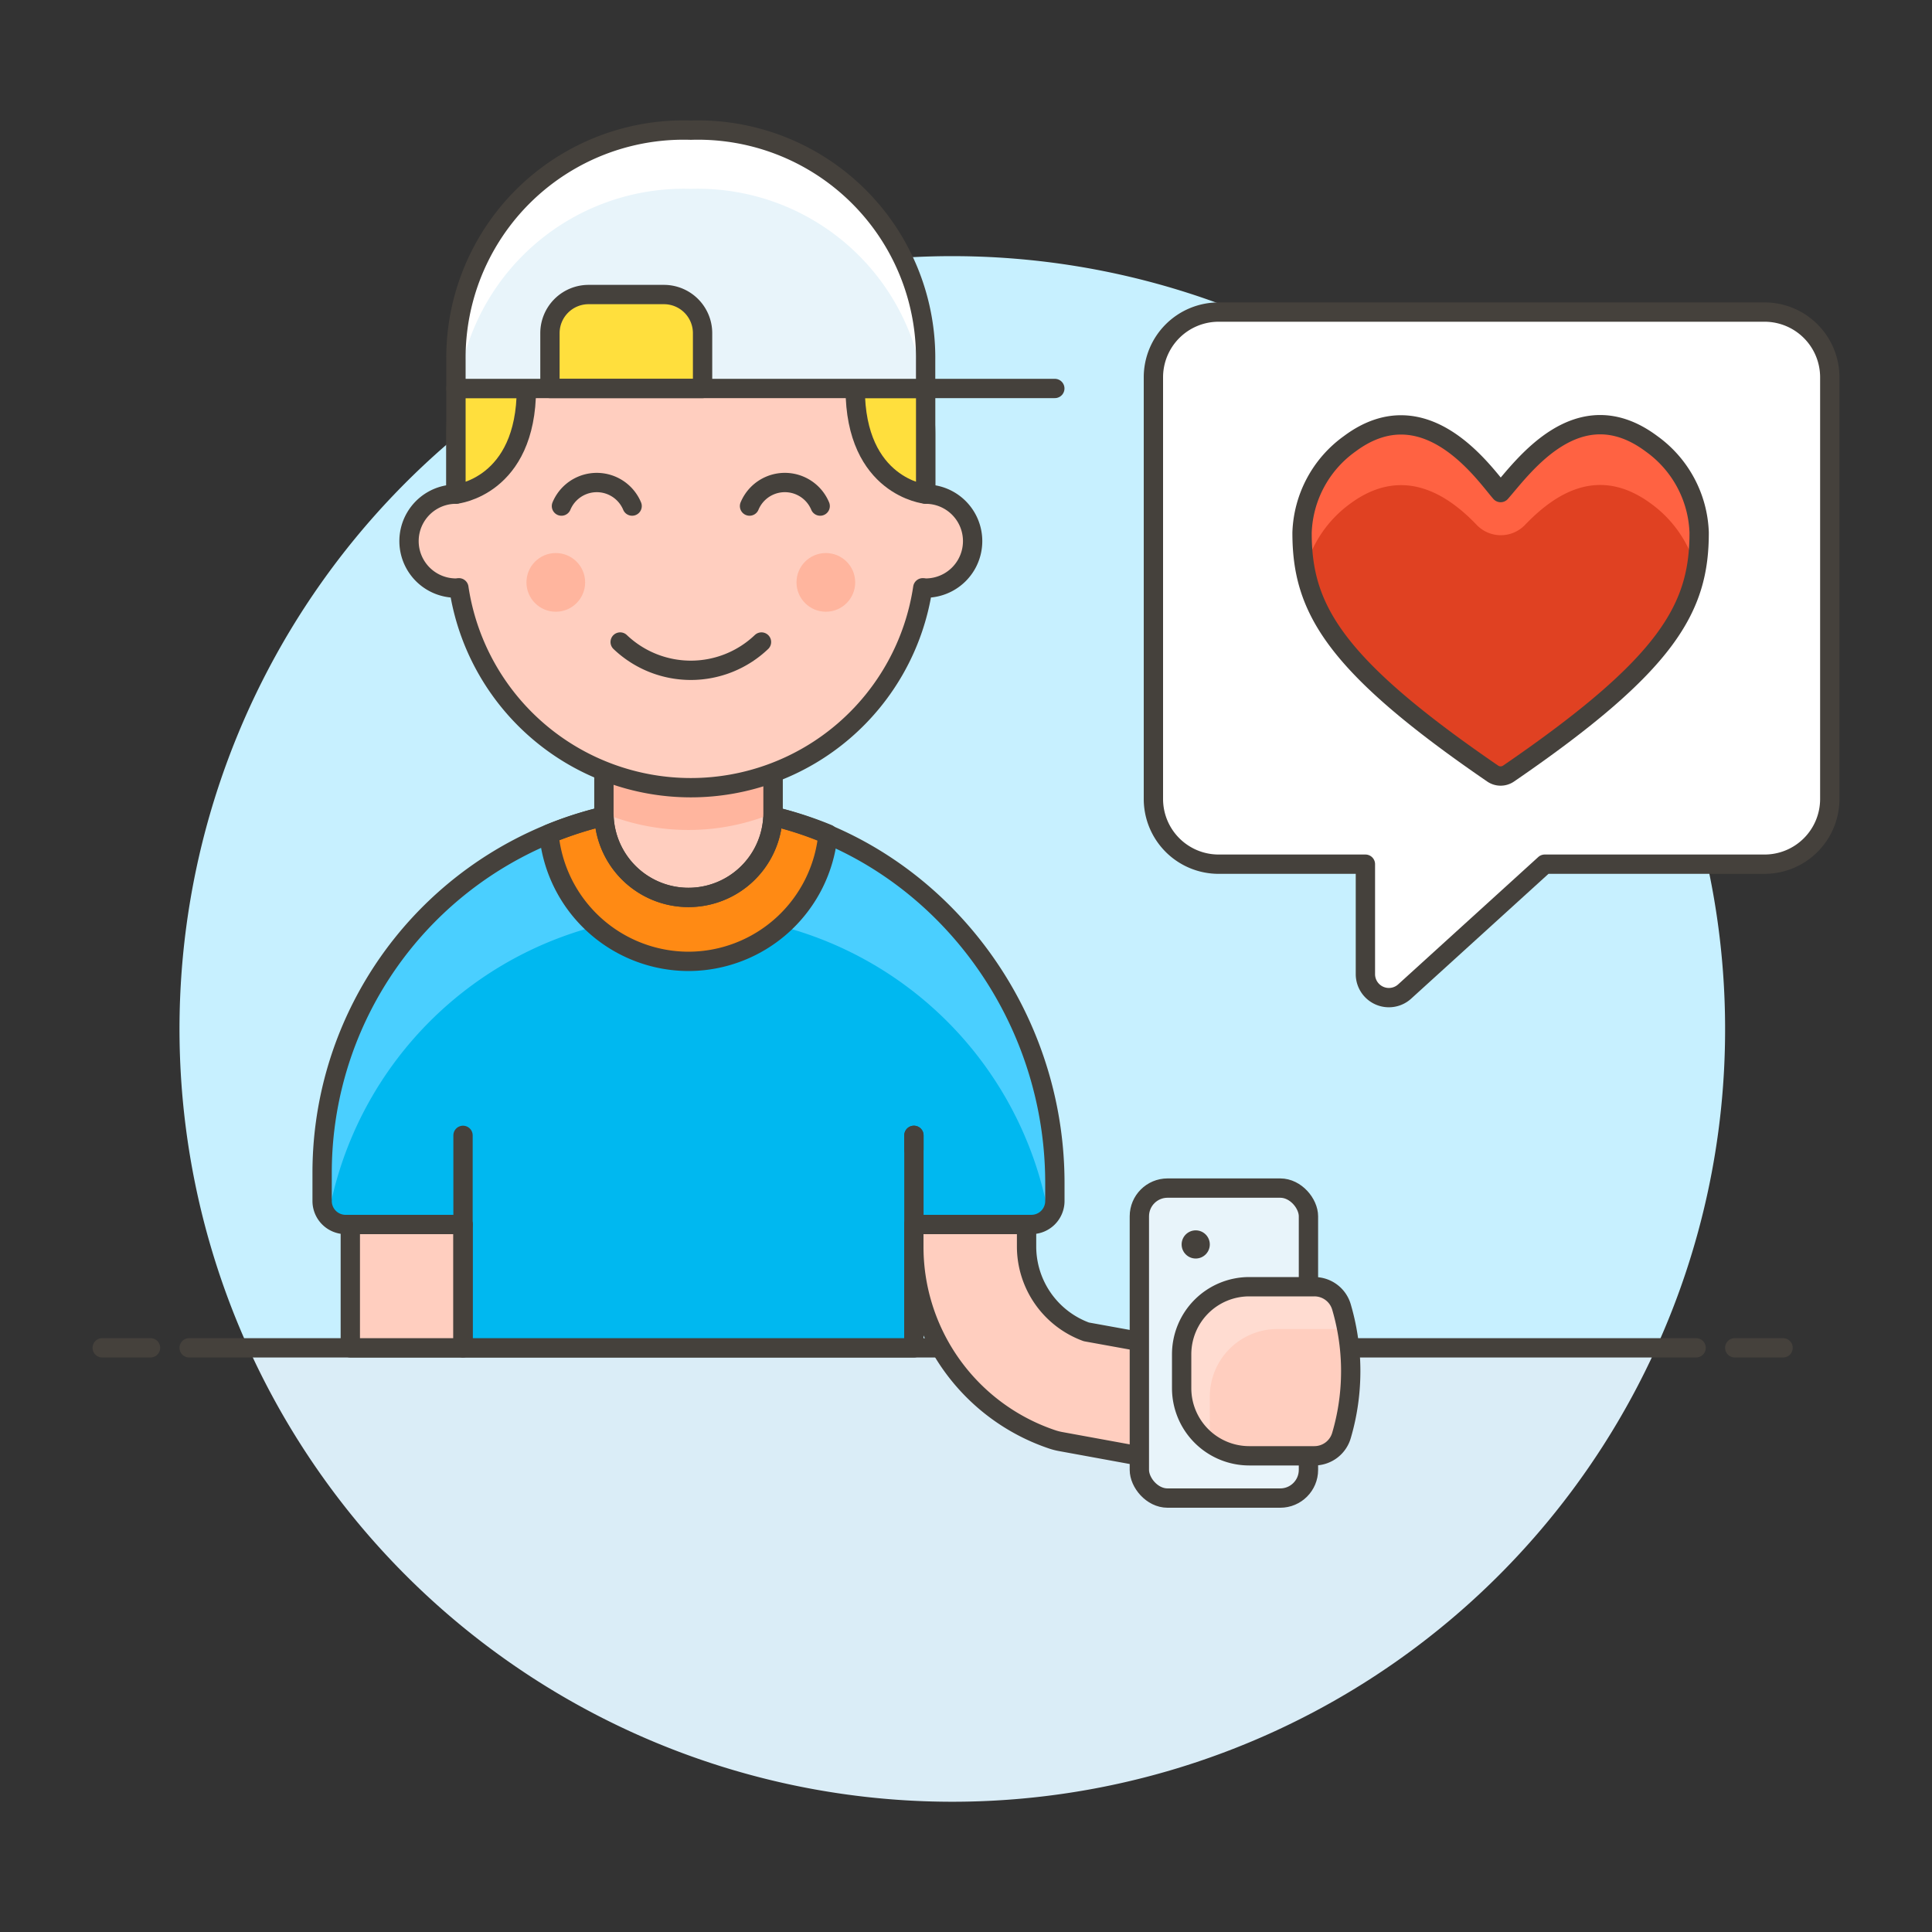<svg xmlns="http://www.w3.org/2000/svg" viewBox="0 0 100 100"><rect x="0" y="0" width="100" height="100" fill="#333333" stroke="none"/><g class="nc-icon-wrapper"><defs/><path class="a" d="M89.291 53.263a40 40 0 1 0-76.436 16.5h72.872a39.825 39.825 0 0 0 3.564-16.5z" style="" fill="#c7f0ff"/><path class="b" d="M12.855 69.763a40 40 0 0 0 72.872 0z" style="" fill="#daedf7"/><g><path class="c" d="M9.791 69.763h78" fill="none" stroke="#45413c" stroke-linejoin="round" stroke-linecap="round"/><path class="c" d="M5.291 69.763h2.5" fill="none" stroke="#45413c" stroke-linejoin="round" stroke-linecap="round"/><path class="c" d="M89.791 69.763h2.5" fill="none" stroke="#45413c" stroke-linejoin="round" stroke-linecap="round"/></g><g><path class="d" d="M61.893 75.844a2.958 2.958 0 0 1-.527-.047L54.9 74.615a3.245 3.245 0 0 1-.4-.1 10.513 10.513 0 0 1-7.2-9.989v-3.997a2.918 2.918 0 0 1 5.835 0v3.994a4.708 4.708 0 0 0 3.093 4.414l6.182 1.12a2.917 2.917 0 0 1-.521 5.787z" stroke="#45413c" stroke-linejoin="round" stroke-linecap="round" fill="#ffcebf"/><rect class="e" x="58.973" y="61.495" width="8.752" height="16.045" rx="1.459" stroke="#45413c" stroke-linejoin="round" stroke-linecap="round" fill="#e8f4fa"/><circle class="f" cx="61.89" cy="64.412" r=".729" style="" fill="#45413c"/><path class="g" d="M69.433 74.305a1.46 1.46 0 0 1-1.4 1.047h-3.371a3.5 3.5 0 0 1-3.5-3.5V70.1a3.5 3.5 0 0 1 3.5-3.5h3.372a1.458 1.458 0 0 1 1.4 1.047 11.784 11.784 0 0 1-.001 6.658z" style="" fill="#ffcebf"/><path class="h" d="M62.62 74.039v-1.75a3.5 3.5 0 0 1 3.5-3.5h3.373a1.416 1.416 0 0 1 .2.032 11.846 11.846 0 0 0-.255-1.173 1.458 1.458 0 0 0-1.4-1.047h-3.376a3.5 3.5 0 0 0-3.5 3.5v1.75a3.5 3.5 0 0 0 1.529 2.892 3.554 3.554 0 0 1-.071-.704z" style="" fill="#ffdcd1"/><path class="c" d="M69.433 74.305a1.46 1.46 0 0 1-1.4 1.047h-3.371a3.5 3.5 0 0 1-3.5-3.5V70.1a3.5 3.5 0 0 1 3.5-3.5h3.372a1.458 1.458 0 0 1 1.4 1.047 11.784 11.784 0 0 1-.001 6.658z" fill="none" stroke="#45413c" stroke-linejoin="round" stroke-linecap="round"/><path class="i" d="M47.3 63.379h6.078a1.215 1.215 0 0 0 1.222-1.215v-.929c0-10.211-7.846-19-18.045-19.476A18.963 18.963 0 0 0 16.673 60.7v1.465a1.216 1.216 0 0 0 1.216 1.215h6.077v6.384H47.3z" style="" fill="#00b8f0"/><path class="c" d="M47.304 59.496v-.73" fill="none" stroke="#45413c" stroke-linejoin="round" stroke-linecap="round"/><path class="j" d="M54.283 62.979a1.213 1.213 0 0 0 .314-.815v-.929c0-10.211-7.846-19-18.045-19.476A18.963 18.963 0 0 0 16.673 60.7v1.465a1.213 1.213 0 0 0 .314.815 18.936 18.936 0 0 1 37.3 0z" style="" fill="#4acfff"/><path class="k" d="M35.635 49.76a7.268 7.268 0 0 0 7.222-6.591 18.927 18.927 0 0 0-14.444 0 7.269 7.269 0 0 0 7.222 6.591z" stroke="#45413c" stroke-linejoin="round" stroke-linecap="round" fill="#ff8a14"/><path class="c" d="M23.966 63.379v-4.613" fill="none" stroke="#45413c" stroke-linejoin="round" stroke-linecap="round"/><path class="c" d="M47.304 63.379v-4.613" fill="none" stroke="#45413c" stroke-linejoin="round" stroke-linecap="round"/><path class="d" d="M18.132 63.379h5.834v6.384h-5.834z" stroke="#45413c" stroke-linejoin="round" stroke-linecap="round" fill="#ffcebf"/><path class="l" d="M94.709 41.354a3.375 3.375 0 0 1-3.376 3.376H79.956l-7.25 6.59a1.215 1.215 0 0 1-2.033-.9v-5.69h-7.6a3.376 3.376 0 0 1-3.373-3.376V19.529a3.377 3.377 0 0 1 3.376-3.376h28.257a3.376 3.376 0 0 1 3.376 3.376z" stroke="#45413c" stroke-linejoin="round" fill="#fff"/><path class="m" d="M47.3 63.379h6.078a1.215 1.215 0 0 0 1.222-1.215v-.929c0-10.211-7.846-19-18.045-19.476A18.963 18.963 0 0 0 16.673 60.7v1.465a1.216 1.216 0 0 0 1.216 1.215h6.077v6.384H47.3z" fill="none" stroke="#45413c" stroke-linejoin="round"/><path class="d" d="M40.011 42.075a4.376 4.376 0 0 1-8.752 0v-6.409h8.752z" stroke="#45413c" stroke-linejoin="round" stroke-linecap="round" fill="#ffcebf"/><path class="n" d="M31.259 42.073c.111.05.215.1.331.151a11.5 11.5 0 0 0 8.091 0c.116-.046.219-.1.33-.151v-6.407h-8.752z" style="" fill="#ffb59e"/><path class="c" d="M40.011 42.075a4.376 4.376 0 0 1-8.752 0v-6.409h8.752z" fill="none" stroke="#45413c" stroke-linejoin="round" stroke-linecap="round"/><path class="o" d="M77.262 40.04a.726.726 0 0 0 .82 0c8.283-5.676 9.87-8.59 9.866-12.476a5.9 5.9 0 0 0-2.46-4.59c-3.811-2.849-6.664 1.213-7.816 2.521-.808-.917-3.869-5.471-7.816-2.521a5.9 5.9 0 0 0-2.462 4.59c-.004 3.886 1.586 6.8 9.868 12.476z" style="" fill="#e04122"/><path class="p" d="M69.856 26.092c2.8-2.089 5.146-.415 6.567 1.066a1.731 1.731 0 0 0 2.5.022c1.477-1.537 3.76-3.18 6.565-1.088a6.149 6.149 0 0 1 2.3 3.361 10.291 10.291 0 0 0 .163-1.889 5.9 5.9 0 0 0-2.46-4.59c-3.811-2.849-6.664 1.213-7.816 2.521-.808-.917-3.869-5.471-7.816-2.521a5.9 5.9 0 0 0-2.462 4.59 10.291 10.291 0 0 0 .163 1.889 6.157 6.157 0 0 1 2.296-3.361z" style="" fill="#ff6242"/><path class="c" d="M77.262 40.04a.726.726 0 0 0 .82 0c8.283-5.676 9.87-8.59 9.866-12.476a5.9 5.9 0 0 0-2.46-4.59c-3.811-2.849-6.664 1.213-7.816 2.521-.808-.917-3.869-5.471-7.816-2.521a5.9 5.9 0 0 0-2.462 4.59c-.004 3.886 1.586 6.8 9.868 12.476z" fill="none" stroke="#45413c" stroke-linejoin="round" stroke-linecap="round"/><g><path class="d" d="M47.912 25.577v-3.039a12.155 12.155 0 0 0-24.31 0v3.039a2.431 2.431 0 1 0 0 4.862c.051 0 .1-.012.149-.015a12.139 12.139 0 0 0 24.012 0c.05 0 .1.015.149.015a2.431 2.431 0 1 0 0-4.862z" stroke="#45413c" stroke-linejoin="round" stroke-linecap="round" fill="#ffcebf"/><circle class="n" cx="28.768" cy="30.144" r="1.519" style="" fill="#ffb59e"/><circle class="n" cx="42.746" cy="30.144" r="1.519" style="" fill="#ffb59e"/><path class="c" d="M32.1 33.231a5.3 5.3 0 0 0 7.314 0" fill="none" stroke="#45413c" stroke-linejoin="round" stroke-linecap="round"/><path class="c" d="M32.718 26.194a1.981 1.981 0 0 0-3.657 0" fill="none" stroke="#45413c" stroke-linejoin="round" stroke-linecap="round"/><path class="c" d="M42.452 26.194a1.98 1.98 0 0 0-3.656 0" fill="none" stroke="#45413c" stroke-linejoin="round" stroke-linecap="round"/><path class="q" d="M23.6 20.107v5.47s3.646-.364 3.646-5.47z" stroke="#45413c" stroke-linejoin="round" stroke-linecap="round" fill="#ffdf3d"/><path class="q" d="M47.912 20.107v5.47s-3.647-.364-3.647-5.47z" stroke="#45413c" stroke-linejoin="round" stroke-linecap="round" fill="#ffdf3d"/><path class="c" d="M47.912 20.107h6.685" fill="none" stroke="#45413c" stroke-linejoin="round" stroke-linecap="round"/><path class="r" d="M35.757 6.737A11.785 11.785 0 0 0 23.6 18.649v1.458h24.31v-1.458A11.785 11.785 0 0 0 35.757 6.737z" style="" fill="#e8f4fa"/><path class="s" d="M35.757 6.737A11.785 11.785 0 0 0 23.6 18.649v1.458h.1A11.786 11.786 0 0 1 35.757 9.775a11.786 11.786 0 0 1 12.058 10.332h.1v-1.458A11.785 11.785 0 0 0 35.757 6.737z" style="" fill="#fff"/><path class="q" d="M36.365 20.107h-7.9v-2.862a2 2 0 0 1 2-2h3.9a2 2 0 0 1 2 2z" stroke="#45413c" stroke-linejoin="round" stroke-linecap="round" fill="#ffdf3d"/><path class="c" d="M35.757 6.737A11.785 11.785 0 0 0 23.6 18.649v1.458h24.31v-1.458A11.785 11.785 0 0 0 35.757 6.737z" fill="none" stroke="#45413c" stroke-linejoin="round" stroke-linecap="round"/></g></g></g></svg>